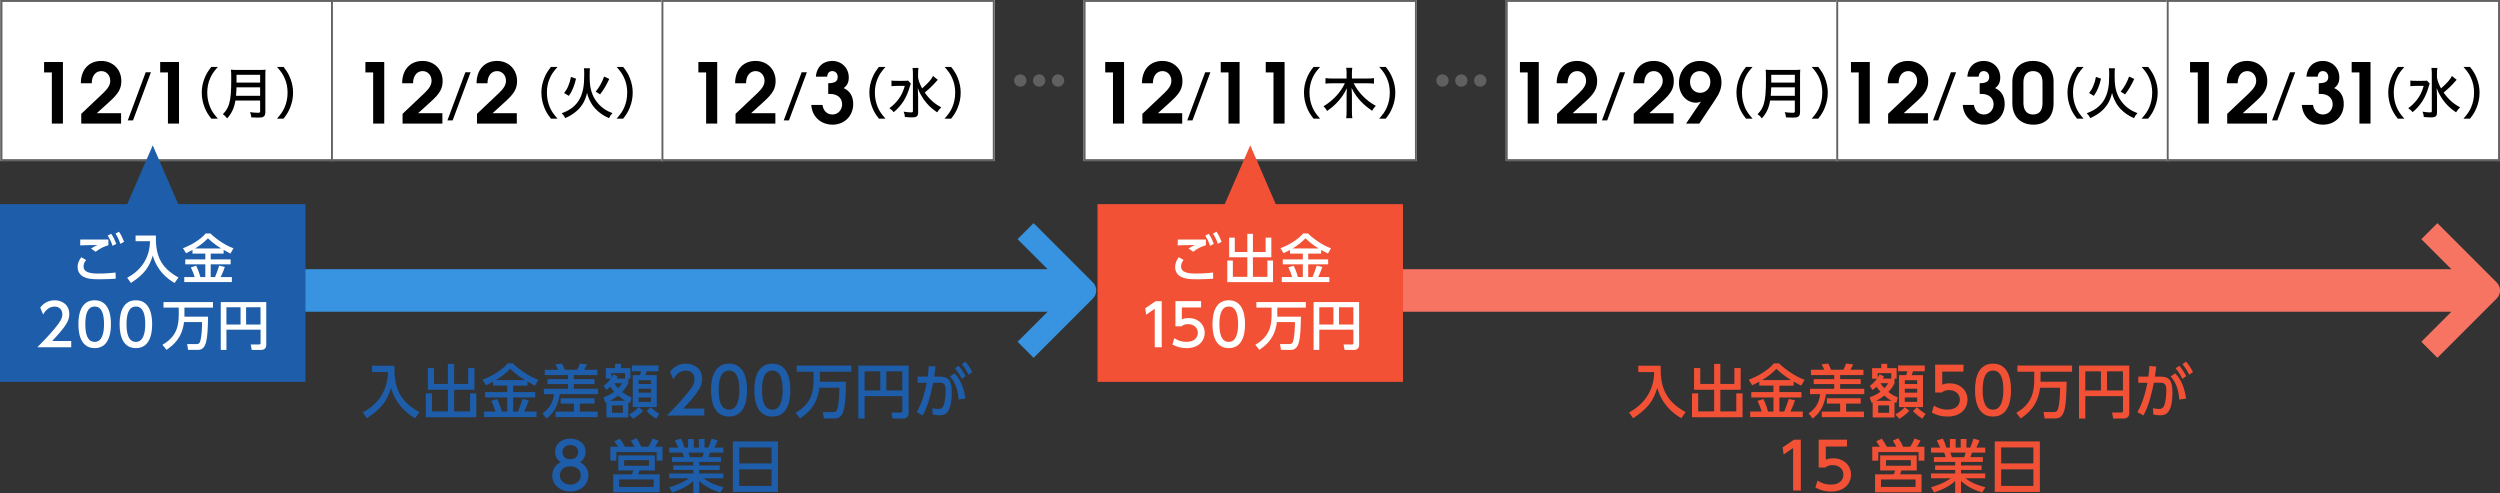 <?xml version="1.0" encoding="UTF-8"?>
<svg id="_レイヤー_2" data-name="レイヤー 2" xmlns="http://www.w3.org/2000/svg" viewBox="0 0 900.22 177.62">
  <rect x="0" y="0" width="900.22" height="177.62" fill="#333333" stroke="none"/>
  <defs>
    <style>
      .cls-1 {
        fill: #fff;
      }

      .cls-2 {
        fill: #606060;
      }

      .cls-3 {
        fill: #1d5daa;
      }

      .cls-4 {
        fill: #636363;
      }

      .cls-5 {
        fill: #f25136;
      }

      .cls-6 {
        fill: #f77463;
      }

      .cls-7 {
        fill: #3894e0;
      }
    </style>
  </defs>
  <g id="PC">
    <g id="B_作業用" data-name="B 作業用">
      <g>
        <path class="cls-3" d="M133.96,131.7h8.08c-.19,7.22,1.45,12.62,8.99,16.69l-1.55,2.21c-2.83-1.66-6.87-4.68-8.67-10.92-1.41,4.56-3.17,7.26-8.69,10.92l-1.49-2.08c5.14-2.75,8.99-7.52,9.07-14.55h-5.73v-2.27Z"/>
        <path class="cls-3" d="M156.29,132.54v5.71h5v-7.22h2.23v7.22h5.06v-5.71h2.27v7.81h-7.33v7.79h5.75v-6.49h2.25v8.59h-18.2v-8.59h2.23v6.49h5.75v-7.79h-7.24v-7.81h2.25Z"/>
        <path class="cls-3" d="M177.55,137.43c-1.09.61-1.85.97-2.56,1.3l-1.24-2.02c3.36-1.2,7.16-3.55,9.05-5.86h1.91c.92,1.07,5.33,4.64,9.15,5.9l-1.22,2.12c-.59-.29-1.22-.61-2.71-1.45v1.45h-5.14v2.31h7.94v1.95h-7.94v5.06h1.72c.34-.76,1.22-3.04,1.66-4.54l2.25.52c-.71,1.97-.88,2.37-1.66,4.01h4.45v1.99h-18.94v-1.99h4.14c-.42-1.41-.71-2.14-1.51-3.84l2.12-.65c.94,1.83,1.57,4.09,1.68,4.49h1.95v-5.06h-7.98v-1.95h7.98v-2.31h-5.1v-1.45ZM188.97,136.86c-2.73-1.68-4.45-3.3-5.25-4.05-1.57,1.55-2.96,2.73-5.17,4.05h10.41Z"/>
        <path class="cls-3" d="M196.17,133.13h4.79c-.34-.82-.88-1.72-1.01-1.95l2.41-.27c.67,1.22.84,1.72,1.01,2.23h4.43c.31-.55.59-1.05,1.01-2.23l2.52.29c-.13.34-.5,1.2-.97,1.93h4.7v1.93h-8.4v1.45h7.41v1.79h-7.41v1.7h8.69v1.93h-13.77c-.78,4.89-2.6,7.1-4.81,8.78l-1.45-1.87c3.15-2.1,3.91-4.75,4.14-6.91h-3.63v-1.93h8.71v-1.7h-7.39v-1.79h7.39v-1.45h-8.38v-1.93ZM214.08,143.42v1.91h-5.27v2.88h6.42v1.99h-15.18v-1.99h6.61v-2.88h-4.77v-1.91h12.18Z"/>
        <path class="cls-3" d="M226.25,138.06c-.9,1.62-1.49,2.29-2.23,3.07,1.34,1.03,2.14,1.49,3.42,1.95l-.55,2.04c-.42-.15-.52-.19-.65-.25v5.46h-7.87v-5.44c-.1.04-.17.06-.38.17l-.69-1.97c1.93-.69,2.88-1.32,3.86-2.04-.8-.92-1.05-1.28-1.41-1.78-.59.57-.9.82-1.39,1.15l-1.01-1.45c1.45-1.05,2.39-2.37,2.58-2.62h-1.76v-3.8h3.3v-1.55h2.14v1.55h3.4v3.8h-.78v1.72ZM225.16,144.32c-.88-.5-1.49-.9-2.58-1.87-1.11.88-1.83,1.3-2.96,1.87h5.54ZM225.07,136.32v-1.97h-4.89v1.66c.36-.52.48-.8.67-1.24l1.6.76c-.19.42-.27.57-.4.8h3.02ZM224.3,145.98h-3.93v2.67h3.93v-2.67ZM221.15,137.98c.55.82.88,1.22,1.45,1.81.71-.73,1.05-1.26,1.39-1.81h-2.83ZM226.54,149.19c1.07-.52,2.27-1.3,3.4-2.56l1.64,1.28c-1.2,1.28-2.02,1.91-3.61,2.9l-1.43-1.62ZM237.12,133.69h-4.22c-.13.42-.17.53-.48,1.39h4.07v11.51h-8.65v-11.51h2.56c.17-.36.36-.94.44-1.39h-3.32v-2.08h9.6v2.08ZM234.4,136.91h-4.45v1.36h4.45v-1.36ZM234.4,139.99h-4.45v1.41h4.45v-1.41ZM234.4,143.12h-4.45v1.6h4.45v-1.6ZM234.31,146.63c1.39,1.3,2.2,1.85,3.15,2.35l-1.22,1.79c-1.87-1.18-2.92-2.27-3.36-2.73l1.43-1.41Z"/>
        <path class="cls-3" d="M253.61,147.13v2.5h-13.49c2.01-2.01,4.14-4.18,6.49-6.95,2.8-3.28,3.47-4.64,3.47-6.19,0-1.8-1.25-3.05-3.12-3.05-2.73,0-4.09,2.43-4.53,3.17l-1.15-2.75c1.43-1.89,3.37-2.91,5.75-2.91,2.61,0,5.8,1.5,5.8,5.47,0,2.61-1.09,4.62-6.79,10.72h7.58Z"/>
        <path class="cls-3" d="M256.05,140.46c0-1.78,0-9.52,6.47-9.52s6.47,7.76,6.47,9.52,0,9.54-6.47,9.54-6.47-7.76-6.47-9.54ZM266.23,140.46c0-3.53-.67-7.02-3.72-7.02s-3.72,3.51-3.72,7.02c0,3.72.76,7.05,3.72,7.05s3.72-3.56,3.72-7.05Z"/>
        <path class="cls-3" d="M271.64,140.46c0-1.78,0-9.52,6.47-9.52s6.47,7.76,6.47,9.52,0,9.54-6.47,9.54-6.47-7.76-6.47-9.54ZM281.83,140.46c0-3.53-.67-7.02-3.72-7.02s-3.72,3.51-3.72,7.02c0,3.72.76,7.05,3.72,7.05s3.72-3.56,3.72-7.05Z"/>
        <path class="cls-3" d="M295.06,139.61c-.76,6.51-4.41,9.28-6.97,11.07l-1.62-2.04c5.77-3.25,6.49-7.75,6.49-11.95v-2.83h-6.07v-2.23h19.69v2.23h-11.36v2.94c0,.23.02.5,0,.67h9.41c-.17,8.92-.48,13.21-4.03,13.21h-3.91l-.4-2.31h3.74c.65,0,1.2-.19,1.43-.97.67-2.14.78-5.5.8-7.79h-7.2Z"/>
        <path class="cls-3" d="M324.92,142.64h-13.58v8.06h-2.27v-19.04h18.12v17.07c0,1.07-.57,1.97-2.08,1.97h-3.72l-.4-2.16h3.3c.46,0,.63-.17.63-.59v-5.31ZM311.34,140.6h5.63v-6.89h-5.63v6.89ZM319.17,140.6h5.73v-6.89h-5.73v6.89Z"/>
        <path class="cls-3" d="M330.11,148.41c2.31-4.01,3.3-8.99,3.59-10.58l-3.28.02v-2.23h3.63c.19-1.32.27-2.16.38-3.82l2.46.19c-.17,1.55-.25,2.16-.48,3.63h2.04c3.04,0,4.26,1.26,4.26,5.63,0,7.92-2.62,8.29-4.45,8.29-1.03,0-1.81-.17-2.41-.27l-.13-2.29c.52.1,1.39.29,2.1.29,1.09,0,1.83-.48,2.18-1.93.5-2.04.52-4.16.52-4.56,0-1.68-.1-3-2.16-2.98l-2.33.02c-.84,4.05-1.76,8.12-3.74,11.78l-2.18-1.2ZM345.19,143.88c-.23-3.04-1.01-6.09-3.11-8.29l1.62-1.18c1.05,1.11,3.19,3.53,3.93,9.11l-2.44.36ZM345.17,131.7c1.15,1.3,1.89,2.56,2.52,3.74l-1.39.99c-.78-1.62-1.34-2.48-2.41-3.82l1.28-.9ZM347.6,130.21c1.01,1.11,1.6,2.06,2.52,3.74l-1.36.99c-.84-1.66-1.32-2.42-2.44-3.82l1.28-.9Z"/>
        <path class="cls-3" d="M211.88,171.25c0,3.37-2.96,5.75-6.51,5.75s-6.51-2.38-6.51-5.75c0-2.52,1.57-4.11,3.03-4.83-1.36-.83-2.01-2.31-2.01-3.72,0-2.73,2.15-4.76,5.5-4.76s5.5,2.03,5.5,4.76c0,1.41-.65,2.89-2.01,3.72,1.46.72,3.03,2.31,3.03,4.83ZM209.13,171.2c0-1.34-.92-3.28-3.77-3.28s-3.77,1.92-3.77,3.28c0,1.82,1.57,3.3,3.77,3.3s3.77-1.48,3.77-3.3ZM208.2,162.81c0-1.71-1.36-2.56-2.84-2.56s-2.84.88-2.84,2.54c0,1.11.65,2.56,2.84,2.56s2.84-1.46,2.84-2.54Z"/>
        <path class="cls-3" d="M228.48,160.86c-.13-.23-.69-1.28-1.3-2.16l2.02-.92c.9,1.43,1.24,1.99,1.72,3.09h2.54c.73-1.15,1.11-1.95,1.53-2.98l2.16.78c-.42.92-1.07,1.89-1.3,2.2h2.71v5h-2.1v-3.09h-14.51v3.09h-2.16v-5h2.75c-.69-1.07-1.11-1.66-1.32-1.95l1.97-.97c.44.59,1.05,1.41,1.87,2.92h3.42ZM235.79,169.41h-5.5l-.48,1.39h7.73v6.47h-16.73v-6.47h6.7c.23-.44.42-.88.52-1.39h-5.4v-5.42h13.16v5.42ZM235.39,172.64h-12.45v2.71h12.45v-2.71ZM233.69,165.69h-8.94v2.02h8.94v-2.02Z"/>
        <path class="cls-3" d="M259.37,177.36c-2.27-.76-4.91-1.7-7.6-4.16v4.41h-2.12v-4.39c-1.34,1.18-3.15,2.6-7.58,4.12l-1.09-1.87c4.35-1.32,6.15-2.58,7.1-3.25h-7.12v-1.74h8.69v-1.26h-7.22v-1.62h7.22v-1.26h-7.66v-1.72h4.26c-.08-.34-.38-1.3-.57-1.64h-4.72v-1.81h3.3c-.15-.32-.82-1.74-1.22-2.6l2.18-.63c.52,1.01.84,1.85,1.26,3.23h1.28v-3.09h2.06v3.09h1.83v-3.09h2.06v3.09h1.36c.4-.86.92-2.33,1.15-3.23l2.18.63c-.06.19-.52,1.49-1.15,2.6h3.23v1.81h-4.77c-.1.27-.5,1.41-.59,1.64h4.51v1.72h-7.87v1.26h7.39v1.62h-7.39v1.26h8.71v1.74h-7.12c2.48,1.85,4.64,2.6,7.22,3.23l-1.22,1.91ZM252.9,164.62c.15-.34.31-.8.5-1.64h-5.5c.1.23.48,1.39.59,1.64h4.41Z"/>
        <path class="cls-3" d="M280.15,158.95v18.18h-16.25v-18.18h16.25ZM266.21,166.87h11.61v-5.75h-11.61v5.75ZM266.21,169.01v5.96h11.61v-5.96h-11.61Z"/>
      </g>
      <g>
        <rect class="cls-1" x=".19" width="120" height="58"/>
        <path class="cls-4" d="M119.49.69v56.61H.88V.69h118.61M120.19,0H.19v58h120V0h0Z"/>
      </g>
      <g>
        <path d="M18.67,44.5v-18.42h-2.79v-3.75h6.78v22.17h-3.99Z"/>
        <path d="M39.4,36.64l-4.53,4.11h8.73v3.75h-14.34v-3.51l7.89-7.47c1.8-1.71,2.55-3,2.55-4.44,0-1.98-1.38-3.48-3.21-3.48-2.07,0-3.45,1.74-3.45,4.38h-3.93c0-5.1,3.09-8.04,7.35-8.04s7.23,3.12,7.23,7.2c0,2.73-.93,4.47-4.29,7.5Z"/>
        <path d="M47.89,43.36h-1.88l6.46-17.34h1.88l-6.46,17.34Z"/>
        <path d="M60.47,44.5v-18.42h-2.79v-3.75h6.78v22.17h-3.99Z"/>
        <path d="M76.09,42.73c-1.28-1.64-1.8-2.54-2.42-4.08-.68-1.76-1.02-3.46-1.02-5.3s.32-3.42,1-5.16c.62-1.54,1.16-2.44,2.42-4.08h2.36c-1.52,1.74-2.12,2.64-2.74,4.04-.72,1.62-1.06,3.32-1.06,5.2s.36,3.68,1.08,5.34c.62,1.42,1.24,2.32,2.74,4.04h-2.36Z"/>
        <path d="M84.77,36.19c-.46,2.76-1.28,4.52-2.98,6.44-.48-.66-.9-1.06-1.54-1.52,1.16-1.16,1.76-2.14,2.24-3.68.58-1.92.78-4.16.78-9.14,0-1.72-.02-2.42-.1-3.2.74.08,1.28.1,2.24.1h8c1.02,0,1.54-.02,2.22-.1-.06.58-.08,1.08-.08,2.18v13.04c0,.88-.2,1.4-.66,1.7-.4.26-.88.34-2.06.34-.66,0-1.34-.02-2.32-.08-.1-.76-.2-1.18-.48-1.88,1,.14,2.04.22,2.9.22.6,0,.74-.12.74-.56v-3.86h-8.9ZM93.67,34.49v-3.04h-8.52c0,.72-.06,1.86-.16,3.04h8.68ZM93.67,29.75v-2.82h-8.5v2.82h8.5Z"/>
        <path d="M99.73,42.73c1.5-1.72,2.12-2.62,2.74-4.04.72-1.66,1.08-3.4,1.08-5.34s-.34-3.58-1.06-5.2c-.62-1.4-1.22-2.3-2.74-4.04h2.36c1.28,1.64,1.8,2.54,2.42,4.08.68,1.74,1,3.36,1,5.16s-.32,3.54-1.02,5.3c-.62,1.54-1.14,2.44-2.42,4.08h-2.36Z"/>
      </g>
      <g>
        <rect class="cls-1" x="119.19" width="120" height="58"/>
        <path class="cls-4" d="M238.49.69v56.61h-118.61V.69h118.61M239.19,0h-120v58h120V0h0Z"/>
      </g>
      <g>
        <path d="M134.37,44.5v-18.42h-2.79v-3.75h6.78v22.17h-3.99Z"/>
        <path d="M155.1,36.64l-4.53,4.11h8.73v3.75h-14.34v-3.51l7.89-7.47c1.8-1.71,2.55-3,2.55-4.44,0-1.98-1.38-3.48-3.21-3.48-2.07,0-3.45,1.74-3.45,4.38h-3.93c0-5.1,3.09-8.04,7.35-8.04s7.23,3.12,7.23,7.2c0,2.73-.93,4.47-4.29,7.5Z"/>
        <path d="M162.99,43.36h-1.88l6.46-17.34h1.88l-6.46,17.34Z"/>
        <path d="M181.9,36.64l-4.53,4.11h8.73v3.75h-14.34v-3.51l7.89-7.47c1.8-1.71,2.55-3,2.55-4.44,0-1.98-1.38-3.48-3.21-3.48-2.07,0-3.45,1.74-3.45,4.38h-3.93c0-5.1,3.09-8.04,7.35-8.04s7.23,3.12,7.23,7.2c0,2.73-.93,4.47-4.29,7.5Z"/>
        <path d="M198.39,42.73c-1.28-1.64-1.8-2.54-2.42-4.08-.68-1.76-1.02-3.46-1.02-5.3s.32-3.42,1-5.16c.62-1.54,1.16-2.44,2.42-4.08h2.36c-1.52,1.74-2.12,2.64-2.74,4.04-.72,1.62-1.06,3.32-1.06,5.2s.36,3.68,1.08,5.34c.62,1.42,1.24,2.32,2.74,4.04h-2.36Z"/>
        <path d="M212.43,24.59c-.08.54-.1,1.04-.1,2.9,0,2.98.28,4.72,1.02,6.52.84,2.02,2.28,3.84,4,5.06.98.7,1.88,1.16,3.2,1.66-.6.64-.88,1.04-1.26,1.82-2-.88-3.48-1.92-4.84-3.32-.96-1.02-1.62-2.02-2.26-3.46-.38-.82-.54-1.28-.8-2.32-.58,2.62-1.74,4.7-3.56,6.36-1.16,1.06-2.4,1.86-4.28,2.72-.34-.72-.66-1.14-1.28-1.76,2.66-.96,4.52-2.26,5.84-4.14.92-1.28,1.58-2.96,1.9-4.74.26-1.42.36-2.96.36-5.1,0-1.16-.02-1.68-.12-2.2h2.18ZM203.13,33.51c.8-1.06,1.12-1.62,1.56-2.7.42-1.02.62-1.68.9-3.1l1.84.62c-.36,1.44-.58,2.18-1.04,3.32-.48,1.18-.78,1.74-1.54,2.86l-1.72-1ZM214.51,33.01c1.44-1.86,2.2-3.22,3.02-5.44l1.86.86c-1.14,2.4-1.88,3.66-3.3,5.56l-1.58-.98Z"/>
        <path d="M222.03,42.73c1.5-1.72,2.12-2.62,2.74-4.04.72-1.66,1.08-3.4,1.08-5.34s-.34-3.58-1.06-5.2c-.62-1.4-1.22-2.3-2.74-4.04h2.36c1.28,1.64,1.8,2.54,2.42,4.08.68,1.74,1,3.36,1,5.16s-.32,3.54-1.02,5.3c-.62,1.54-1.14,2.44-2.42,4.08h-2.36Z"/>
      </g>
      <g>
        <rect class="cls-1" x="238.19" width="120" height="58"/>
        <path class="cls-4" d="M357.49.69v56.61h-118.61V.69h118.61M358.19,0h-120v58h120V0h0Z"/>
      </g>
      <g>
        <path d="M254.27,44.5v-18.42h-2.79v-3.75h6.78v22.17h-3.99Z"/>
        <path d="M275,36.64l-4.53,4.11h8.73v3.75h-14.34v-3.51l7.89-7.47c1.8-1.71,2.55-3,2.55-4.44,0-1.98-1.38-3.48-3.21-3.48-2.07,0-3.45,1.74-3.45,4.38h-3.93c0-5.1,3.09-8.04,7.35-8.04s7.23,3.12,7.23,7.2c0,2.73-.93,4.47-4.29,7.5Z"/>
        <path d="M284.09,43.36h-1.88l6.46-17.34h1.88l-6.46,17.34Z"/>
        <path d="M299.79,44.89c-4.26,0-7.41-2.94-7.65-7.11h4.02c.27,2.1,1.68,3.45,3.6,3.45s3.48-1.56,3.48-3.69c0-2.25-1.71-3.72-4.35-3.72h-.66v-3.84c2.52-.06,3.42-.75,3.42-2.28,0-1.23-.81-2.1-1.95-2.1-1.08,0-1.68.63-1.86,2.01h-4.05c.3-3.75,2.79-5.67,5.88-5.67,3.42,0,5.97,2.55,5.97,5.97,0,1.71-.57,2.88-1.86,3.81,2.28,1.02,3.45,2.94,3.45,5.73,0,4.29-3.15,7.44-7.44,7.44Z"/>
        <path d="M316.49,42.73c-1.28-1.64-1.8-2.54-2.42-4.08-.68-1.76-1.02-3.46-1.02-5.3s.32-3.42,1-5.16c.62-1.54,1.16-2.44,2.42-4.08h2.36c-1.52,1.74-2.12,2.64-2.74,4.04-.72,1.62-1.06,3.32-1.06,5.2s.36,3.68,1.08,5.34c.62,1.42,1.24,2.32,2.74,4.04h-2.36Z"/>
        <path d="M327.97,30.09c-.16.4-.18.46-.42,1.3-1.1,3.82-2.9,6.64-5.72,9-.54-.66-.86-.94-1.58-1.42,1.22-.9,2.2-1.84,3.1-3,1.18-1.52,1.84-2.88,2.46-5.04h-2.84c-.8,0-1.48.04-1.96.12v-2.04c.54.08,1.02.1,2.06.1h2.12c.96,0,1.42-.02,1.82-.08l.96,1.06ZM337.69,28.73q-.24.26-.66.72c-1.2,1.38-2.4,2.52-4.04,3.88,1.68,2.4,3.46,4,5.94,5.32-.6.58-.92.96-1.46,1.8-1.42-.94-2.76-2.08-3.76-3.26-.82-.94-1.42-1.82-2.08-2.98-.54-.94-.74-1.4-1.14-2.52.1,2.06.12,2.58.12,3.44v5.26c0,1.46-.5,1.88-2.2,1.88-.72,0-1.7-.06-2.56-.14-.06-.8-.16-1.16-.46-1.92,1.12.18,1.94.26,2.72.26.5,0,.62-.1.62-.54v-13.38c0-.8-.04-1.46-.14-2.08h2.14c-.1.64-.14,1.28-.14,2.08v1.4c.24,1.3.62,2.3,1.46,3.88,2.1-1.82,3.34-3.22,3.92-4.46l1.72,1.36Z"/>
        <path d="M340.13,42.73c1.5-1.72,2.12-2.62,2.74-4.04.72-1.66,1.08-3.4,1.08-5.34s-.34-3.58-1.06-5.2c-.62-1.4-1.22-2.3-2.74-4.04h2.36c1.28,1.64,1.8,2.54,2.42,4.08.68,1.74,1,3.36,1,5.16s-.32,3.54-1.02,5.3c-.62,1.54-1.14,2.44-2.42,4.08h-2.36Z"/>
      </g>
      <g>
        <rect class="cls-1" x="390.2" width="120" height="58"/>
        <path class="cls-4" d="M509.51.69v56.61h-118.61V.69h118.61M510.2,0h-120v58h120V0h0Z"/>
      </g>
      <g>
        <path d="M400.77,44.5v-18.42h-2.79v-3.75h6.78v22.17h-3.99Z"/>
        <path d="M421.5,36.64l-4.53,4.11h8.73v3.75h-14.34v-3.51l7.89-7.47c1.8-1.71,2.55-3,2.55-4.44,0-1.98-1.38-3.48-3.21-3.48-2.07,0-3.45,1.74-3.45,4.38h-3.93c0-5.1,3.09-8.04,7.35-8.04s7.23,3.12,7.23,7.2c0,2.73-.93,4.47-4.29,7.5Z"/>
        <path d="M429.39,43.36h-1.88l6.46-17.34h1.88l-6.46,17.34Z"/>
        <path d="M442.37,44.5v-18.42h-2.79v-3.75h6.78v22.17h-3.99Z"/>
        <path d="M458.57,44.5v-18.42h-2.79v-3.75h6.78v22.17h-3.99Z"/>
        <path d="M472.99,42.73c-1.28-1.64-1.8-2.54-2.42-4.08-.68-1.76-1.02-3.46-1.02-5.3s.32-3.42,1-5.16c.62-1.54,1.16-2.44,2.42-4.08h2.36c-1.52,1.74-2.12,2.64-2.74,4.04-.72,1.62-1.06,3.32-1.06,5.2s.36,3.68,1.08,5.34c.62,1.42,1.24,2.32,2.74,4.04h-2.36Z"/>
        <path d="M487.43,29.99c.96,1.82,1.94,3.2,3.22,4.5,1.54,1.58,2.86,2.58,4.76,3.62-.66.7-.84.94-1.32,1.78-1.74-1.18-2.92-2.18-4.04-3.36-1.44-1.52-2.42-2.96-3.36-4.86.08.88.12,1.7.12,2.38v6.1c0,.96.04,1.72.14,2.42h-2.2c.1-.72.14-1.44.14-2.42v-6.08c0-.56.04-1.5.1-2.32-.94,2-2,3.56-3.56,5.2-1.1,1.14-2.12,2-3.56,3-.4-.7-.78-1.22-1.3-1.68,3.38-2,6.12-4.94,7.7-8.28h-4.66c-.86,0-1.52.04-2.32.12v-1.98c.7.1,1.4.14,2.32.14h5.28v-2.02c0-.74-.04-1.26-.14-1.84h2.2c-.1.58-.14,1.12-.14,1.84v2.02h5.58c1.04,0,1.72-.04,2.36-.14v1.98c-.74-.08-1.52-.12-2.34-.12h-4.98Z"/>
        <path d="M496.63,42.73c1.5-1.72,2.12-2.62,2.74-4.04.72-1.66,1.08-3.4,1.08-5.34s-.34-3.58-1.06-5.2c-.62-1.4-1.22-2.3-2.74-4.04h2.36c1.28,1.64,1.8,2.54,2.42,4.08.68,1.74,1,3.36,1,5.16s-.32,3.54-1.02,5.3c-.62,1.54-1.14,2.44-2.42,4.08h-2.36Z"/>
      </g>
      <g>
        <rect class="cls-1" x="542.22" width="120" height="58"/>
        <path class="cls-4" d="M661.52.69v56.61h-118.61V.69h118.61M662.22,0h-120v58h120V0h0Z"/>
      </g>
      <g>
        <path d="M550.1,44.5v-18.42h-2.79v-3.75h6.78v22.17h-3.99Z"/>
        <path d="M570.83,36.64l-4.53,4.11h8.73v3.75h-14.34v-3.51l7.89-7.47c1.8-1.71,2.55-3,2.55-4.44,0-1.98-1.38-3.48-3.21-3.48-2.07,0-3.45,1.74-3.45,4.38h-3.93c0-5.1,3.09-8.04,7.35-8.04s7.23,3.12,7.23,7.2c0,2.73-.93,4.47-4.29,7.5Z"/>
        <path d="M578.72,43.36h-1.88l6.46-17.34h1.88l-6.46,17.34Z"/>
        <path d="M598.43,36.64l-4.53,4.11h8.73v3.75h-14.34v-3.51l7.89-7.47c1.8-1.71,2.55-3,2.55-4.44,0-1.98-1.38-3.48-3.21-3.48-2.07,0-3.45,1.74-3.45,4.38h-3.93c0-5.1,3.09-8.04,7.35-8.04s7.23,3.12,7.23,7.2c0,2.73-.93,4.47-4.29,7.5Z"/>
        <path d="M617.69,35.8l-5.79,8.7h-4.77l5.34-7.89c-.72.27-1.14.36-1.8.36-3.45,0-6.09-3.06-6.09-7.08,0-4.62,3.15-7.95,7.53-7.95s7.77,3.27,7.77,7.68c0,2.13-.6,3.81-2.19,6.18ZM612.1,25.6c-2.1,0-3.54,1.62-3.54,3.9s1.53,3.93,3.63,3.93,3.69-1.62,3.69-3.93-1.59-3.9-3.78-3.9Z"/>
        <path d="M628.72,42.73c-1.28-1.64-1.8-2.54-2.42-4.08-.68-1.76-1.02-3.46-1.02-5.3s.32-3.42,1-5.16c.62-1.54,1.16-2.44,2.42-4.08h2.36c-1.52,1.74-2.12,2.64-2.74,4.04-.72,1.62-1.06,3.32-1.06,5.2s.36,3.68,1.08,5.34c.62,1.42,1.24,2.32,2.74,4.04h-2.36Z"/>
        <path d="M637.4,36.19c-.46,2.76-1.28,4.52-2.98,6.44-.48-.66-.9-1.06-1.54-1.52,1.16-1.16,1.76-2.14,2.24-3.68.58-1.92.78-4.16.78-9.14,0-1.72-.02-2.42-.1-3.2.74.08,1.28.1,2.24.1h8c1.02,0,1.54-.02,2.22-.1-.06.58-.08,1.08-.08,2.18v13.04c0,.88-.2,1.4-.66,1.7-.4.26-.88.34-2.06.34-.66,0-1.34-.02-2.32-.08-.1-.76-.2-1.18-.48-1.88,1,.14,2.04.22,2.9.22.6,0,.74-.12.74-.56v-3.86h-8.9ZM646.3,34.49v-3.04h-8.52c0,.72-.06,1.86-.16,3.04h8.68ZM646.3,29.75v-2.82h-8.5v2.82h8.5Z"/>
        <path d="M652.36,42.73c1.5-1.72,2.12-2.62,2.74-4.04.72-1.66,1.08-3.4,1.08-5.34s-.34-3.58-1.06-5.2c-.62-1.4-1.22-2.3-2.74-4.04h2.36c1.28,1.64,1.8,2.54,2.42,4.08.68,1.74,1,3.36,1,5.16s-.32,3.54-1.02,5.3c-.62,1.54-1.14,2.44-2.42,4.08h-2.36Z"/>
      </g>
      <g>
        <rect class="cls-1" x="661.22" width="120" height="58"/>
        <path class="cls-4" d="M780.52.69v56.61h-118.61V.69h118.61M781.22,0h-120v58h120V0h0Z"/>
      </g>
      <g>
        <path d="M669.3,44.5v-18.42h-2.79v-3.75h6.78v22.17h-3.99Z"/>
        <path d="M690.03,36.64l-4.53,4.11h8.73v3.75h-14.34v-3.51l7.89-7.47c1.8-1.71,2.55-3,2.55-4.44,0-1.98-1.38-3.48-3.21-3.48-2.07,0-3.45,1.74-3.45,4.38h-3.93c0-5.1,3.09-8.04,7.35-8.04s7.23,3.12,7.23,7.2c0,2.73-.93,4.47-4.29,7.5Z"/>
        <path d="M697.92,43.36h-1.88l6.46-17.34h1.88l-6.46,17.34Z"/>
        <path d="M714.42,44.89c-4.26,0-7.41-2.94-7.65-7.11h4.02c.27,2.1,1.68,3.45,3.6,3.45s3.48-1.56,3.48-3.69c0-2.25-1.71-3.72-4.35-3.72h-.66v-3.84c2.52-.06,3.42-.75,3.42-2.28,0-1.23-.81-2.1-1.95-2.1-1.08,0-1.68.63-1.86,2.01h-4.05c.3-3.75,2.79-5.67,5.88-5.67,3.42,0,5.97,2.55,5.97,5.97,0,1.71-.57,2.88-1.86,3.81,2.28,1.02,3.45,2.94,3.45,5.73,0,4.29-3.15,7.44-7.44,7.44Z"/>
        <path d="M732.24,44.89c-4.56,0-7.62-2.82-7.62-7.8v-7.53c0-4.68,2.88-7.62,7.44-7.62s7.41,2.91,7.41,7.41v7.74c0,4.98-2.88,7.8-7.23,7.8ZM735.48,29.56c0-2.55-1.23-3.96-3.39-3.96s-3.48,1.5-3.48,3.96v7.41c0,2.76,1.23,4.26,3.51,4.26,2.13,0,3.36-1.32,3.36-4.17v-7.5Z"/>
        <path d="M747.92,42.73c-1.28-1.64-1.8-2.54-2.42-4.08-.68-1.76-1.02-3.46-1.02-5.3s.32-3.42,1-5.16c.62-1.54,1.16-2.44,2.42-4.08h2.36c-1.52,1.74-2.12,2.64-2.74,4.04-.72,1.62-1.06,3.32-1.06,5.2s.36,3.68,1.08,5.34c.62,1.42,1.24,2.32,2.74,4.04h-2.36Z"/>
        <path d="M761.56,24.59c-.08.54-.1,1.04-.1,2.9,0,2.98.28,4.72,1.02,6.52.84,2.02,2.28,3.84,4,5.06.98.7,1.88,1.16,3.2,1.66-.6.64-.88,1.04-1.26,1.82-2-.88-3.48-1.92-4.84-3.32-.96-1.02-1.62-2.02-2.26-3.46-.38-.82-.54-1.28-.8-2.32-.58,2.62-1.74,4.7-3.56,6.36-1.16,1.06-2.4,1.86-4.28,2.72-.34-.72-.66-1.14-1.28-1.76,2.66-.96,4.52-2.26,5.84-4.14.92-1.28,1.58-2.96,1.9-4.74.26-1.42.36-2.96.36-5.1,0-1.16-.02-1.68-.12-2.2h2.18ZM752.26,33.51c.8-1.06,1.12-1.62,1.56-2.7.42-1.02.62-1.68.9-3.1l1.84.62c-.36,1.44-.58,2.18-1.04,3.32-.48,1.18-.78,1.74-1.54,2.86l-1.72-1ZM763.64,33.01c1.44-1.86,2.2-3.22,3.02-5.44l1.86.86c-1.14,2.4-1.88,3.66-3.3,5.56l-1.58-.98Z"/>
        <path d="M771.16,42.73c1.5-1.72,2.12-2.62,2.74-4.04.72-1.66,1.08-3.4,1.08-5.34s-.34-3.58-1.06-5.2c-.62-1.4-1.22-2.3-2.74-4.04h2.36c1.28,1.64,1.8,2.54,2.42,4.08.68,1.74,1,3.36,1,5.16s-.32,3.54-1.02,5.3c-.62,1.54-1.14,2.44-2.42,4.08h-2.36Z"/>
      </g>
      <g>
        <rect class="cls-1" x="780.22" width="120" height="58"/>
        <path class="cls-4" d="M899.52.69v56.61h-118.61V.69h118.61M900.22,0h-120v58h120V0h0Z"/>
      </g>
      <g>
        <path d="M791.4,44.5v-18.42h-2.79v-3.75h6.78v22.17h-3.99Z"/>
        <path d="M812.13,36.64l-4.53,4.11h8.73v3.75h-14.34v-3.51l7.89-7.47c1.8-1.71,2.55-3,2.55-4.44,0-1.98-1.38-3.48-3.21-3.48-2.07,0-3.45,1.74-3.45,4.38h-3.93c0-5.1,3.09-8.04,7.35-8.04s7.23,3.12,7.23,7.2c0,2.73-.93,4.47-4.29,7.5Z"/>
        <path d="M820.02,43.36h-1.88l6.46-17.34h1.88l-6.46,17.34Z"/>
        <path d="M836.52,44.89c-4.26,0-7.41-2.94-7.65-7.11h4.02c.27,2.1,1.68,3.45,3.6,3.45s3.48-1.56,3.48-3.69c0-2.25-1.71-3.72-4.35-3.72h-.66v-3.84c2.52-.06,3.42-.75,3.42-2.28,0-1.23-.81-2.1-1.95-2.1-1.08,0-1.68.63-1.86,2.01h-4.05c.3-3.75,2.79-5.67,5.88-5.67,3.42,0,5.97,2.55,5.97,5.97,0,1.71-.57,2.88-1.86,3.81,2.28,1.02,3.45,2.94,3.45,5.73,0,4.29-3.15,7.44-7.44,7.44Z"/>
        <path d="M849.6,44.5v-18.42h-2.79v-3.75h6.78v22.17h-3.99Z"/>
        <path d="M863.42,42.73c-1.28-1.64-1.8-2.54-2.42-4.08-.68-1.76-1.02-3.46-1.02-5.3s.32-3.42,1-5.16c.62-1.54,1.16-2.44,2.42-4.08h2.36c-1.52,1.74-2.12,2.64-2.74,4.04-.72,1.62-1.06,3.32-1.06,5.2s.36,3.68,1.08,5.34c.62,1.42,1.24,2.32,2.74,4.04h-2.36Z"/>
        <path d="M874.9,30.09c-.16.4-.18.46-.42,1.3-1.1,3.82-2.9,6.64-5.72,9-.54-.66-.86-.94-1.58-1.42,1.22-.9,2.2-1.84,3.1-3,1.18-1.52,1.84-2.88,2.46-5.04h-2.84c-.8,0-1.48.04-1.96.12v-2.04c.54.08,1.02.1,2.06.1h2.12c.96,0,1.42-.02,1.82-.08l.96,1.06ZM884.62,28.73q-.24.26-.66.72c-1.2,1.38-2.4,2.52-4.04,3.88,1.68,2.4,3.46,4,5.94,5.32-.6.58-.92.96-1.46,1.8-1.42-.94-2.76-2.08-3.76-3.26-.82-.94-1.42-1.82-2.08-2.98-.54-.94-.74-1.4-1.14-2.52.1,2.06.12,2.58.12,3.44v5.26c0,1.46-.5,1.88-2.2,1.88-.72,0-1.7-.06-2.56-.14-.06-.8-.16-1.16-.46-1.92,1.12.18,1.94.26,2.72.26.5,0,.62-.1.62-.54v-13.38c0-.8-.04-1.46-.14-2.08h2.14c-.1.64-.14,1.28-.14,2.08v1.4c.24,1.3.62,2.3,1.46,3.88,2.1-1.82,3.34-3.22,3.92-4.46l1.72,1.36Z"/>
        <path d="M887.06,42.73c1.5-1.72,2.12-2.62,2.74-4.04.72-1.66,1.08-3.4,1.08-5.34s-.34-3.58-1.06-5.2c-.62-1.4-1.22-2.3-2.74-4.04h2.36c1.28,1.64,1.8,2.54,2.42,4.08.68,1.74,1,3.36,1,5.16s-.32,3.54-1.02,5.3c-.62,1.54-1.14,2.44-2.42,4.08h-2.36Z"/>
      </g>
      <g>
        <circle class="cls-2" cx="367.4" cy="29" r="2.22"/>
        <circle class="cls-2" cx="374.19" cy="29" r="2.22"/>
        <circle class="cls-2" cx="380.99" cy="29" r="2.22"/>
      </g>
      <g>
        <circle class="cls-2" cx="519.41" cy="29" r="2.22"/>
        <circle class="cls-2" cx="526.21" cy="29" r="2.22"/>
        <circle class="cls-2" cx="533.01" cy="29" r="2.22"/>
      </g>
      <path class="cls-7" d="M377.23,112.26l-10.81,10.81,5.77,5.77,21.36-21.36c1.59-1.59,1.59-4.17,0-5.77l-21.36-21.36-5.77,5.77,10.81,10.81H7.5v15.32h369.73Z"/>
      <g>
        <path class="cls-5" d="M589.91,131.7h8.08c-.19,7.22,1.45,12.62,8.99,16.69l-1.55,2.21c-2.83-1.66-6.87-4.68-8.67-10.92-1.41,4.56-3.17,7.26-8.69,10.92l-1.49-2.08c5.14-2.75,8.99-7.52,9.07-14.55h-5.73v-2.27Z"/>
        <path class="cls-5" d="M612.24,132.54v5.71h5v-7.22h2.23v7.22h5.06v-5.71h2.27v7.81h-7.33v7.79h5.75v-6.49h2.25v8.59h-18.2v-8.59h2.23v6.49h5.75v-7.79h-7.24v-7.81h2.25Z"/>
        <path class="cls-5" d="M633.5,137.43c-1.09.61-1.85.97-2.56,1.3l-1.24-2.02c3.36-1.2,7.16-3.55,9.05-5.86h1.91c.92,1.07,5.33,4.64,9.15,5.9l-1.22,2.12c-.59-.29-1.22-.61-2.71-1.45v1.45h-5.14v2.31h7.94v1.95h-7.94v5.06h1.72c.34-.76,1.22-3.04,1.66-4.54l2.25.52c-.71,1.97-.88,2.37-1.66,4.01h4.45v1.99h-18.94v-1.99h4.14c-.42-1.41-.71-2.14-1.51-3.84l2.12-.65c.95,1.83,1.58,4.09,1.68,4.49h1.95v-5.06h-7.98v-1.95h7.98v-2.31h-5.1v-1.45ZM644.92,136.86c-2.73-1.68-4.45-3.3-5.25-4.05-1.57,1.55-2.96,2.73-5.17,4.05h10.41Z"/>
        <path class="cls-5" d="M652.12,133.13h4.79c-.34-.82-.88-1.72-1.01-1.95l2.41-.27c.67,1.22.84,1.72,1.01,2.23h4.43c.31-.55.59-1.05,1.01-2.23l2.52.29c-.13.34-.5,1.2-.97,1.93h4.7v1.93h-8.4v1.45h7.41v1.79h-7.41v1.7h8.69v1.93h-13.77c-.78,4.89-2.6,7.1-4.81,8.78l-1.45-1.87c3.15-2.1,3.91-4.75,4.14-6.91h-3.63v-1.93h8.71v-1.7h-7.39v-1.79h7.39v-1.45h-8.38v-1.93ZM670.03,143.42v1.91h-5.27v2.88h6.42v1.99h-15.18v-1.99h6.61v-2.88h-4.77v-1.91h12.18Z"/>
        <path class="cls-5" d="M682.2,138.06c-.9,1.62-1.49,2.29-2.23,3.07,1.34,1.03,2.14,1.49,3.42,1.95l-.55,2.04c-.42-.15-.53-.19-.65-.25v5.46h-7.87v-5.44c-.11.04-.17.06-.38.17l-.69-1.97c1.93-.69,2.88-1.32,3.86-2.04-.8-.92-1.05-1.28-1.41-1.78-.59.57-.9.82-1.39,1.15l-1.01-1.45c1.45-1.05,2.39-2.37,2.58-2.62h-1.76v-3.8h3.3v-1.55h2.14v1.55h3.4v3.8h-.78v1.72ZM681.11,144.32c-.88-.5-1.49-.9-2.58-1.87-1.11.88-1.83,1.3-2.96,1.87h5.54ZM681.02,136.32v-1.97h-4.89v1.66c.36-.52.48-.8.67-1.24l1.6.76c-.19.42-.27.57-.4.8h3.02ZM680.25,145.98h-3.93v2.67h3.93v-2.67ZM677.1,137.98c.55.82.88,1.22,1.45,1.81.71-.73,1.05-1.26,1.39-1.81h-2.83ZM682.49,149.19c1.07-.52,2.27-1.3,3.4-2.56l1.64,1.28c-1.2,1.28-2.02,1.91-3.61,2.9l-1.43-1.62ZM693.08,133.69h-4.22c-.13.42-.17.53-.48,1.39h4.07v11.51h-8.65v-11.51h2.56c.17-.36.36-.94.44-1.39h-3.32v-2.08h9.59v2.08ZM690.35,136.91h-4.45v1.36h4.45v-1.36ZM690.35,139.99h-4.45v1.41h4.45v-1.41ZM690.35,143.12h-4.45v1.6h4.45v-1.6ZM690.26,146.63c1.39,1.3,2.21,1.85,3.15,2.35l-1.22,1.79c-1.87-1.18-2.92-2.27-3.36-2.73l1.43-1.41Z"/>
        <path class="cls-5" d="M707.03,133.8h-7.65v4.69c.58-.21,1.32-.46,2.63-.46,3.93,0,6.47,2.61,6.47,5.89,0,2.89-2.08,6.08-7.23,6.08-2.03,0-3.81-.46-5.61-1.43l.76-2.52c1.48.99,3.05,1.46,4.83,1.46,3.54,0,4.5-2.08,4.5-3.6,0-2.15-1.76-3.44-3.9-3.44-.95,0-1.92.25-2.63.88h-2.38v-10.03h10.21v2.5Z"/>
        <path class="cls-5" d="M711.19,140.46c0-1.78,0-9.52,6.47-9.52s6.47,7.76,6.47,9.52,0,9.54-6.47,9.54-6.47-7.76-6.47-9.54ZM721.38,140.46c0-3.53-.67-7.02-3.72-7.02s-3.72,3.51-3.72,7.02c0,3.72.76,7.05,3.72,7.05s3.72-3.56,3.72-7.05Z"/>
        <path class="cls-5" d="M734.61,139.61c-.76,6.51-4.41,9.28-6.97,11.07l-1.62-2.04c5.77-3.25,6.49-7.75,6.49-11.95v-2.83h-6.07v-2.23h19.69v2.23h-11.36v2.94c0,.23.02.5,0,.67h9.41c-.17,8.92-.48,13.21-4.03,13.21h-3.91l-.4-2.31h3.74c.65,0,1.2-.19,1.43-.97.67-2.14.78-5.5.8-7.79h-7.2Z"/>
        <path class="cls-5" d="M764.47,142.64h-13.58v8.06h-2.27v-19.04h18.12v17.07c0,1.07-.57,1.97-2.08,1.97h-3.72l-.4-2.16h3.3c.46,0,.63-.17.63-.59v-5.31ZM750.89,140.6h5.63v-6.89h-5.63v6.89ZM758.72,140.6h5.73v-6.89h-5.73v6.89Z"/>
        <path class="cls-5" d="M769.66,148.41c2.31-4.01,3.3-8.99,3.59-10.58l-3.28.02v-2.23h3.63c.19-1.32.27-2.16.38-3.82l2.46.19c-.17,1.55-.25,2.16-.48,3.63h2.04c3.04,0,4.26,1.26,4.26,5.63,0,7.92-2.62,8.29-4.45,8.29-1.03,0-1.81-.17-2.42-.27l-.13-2.29c.53.1,1.39.29,2.1.29,1.09,0,1.83-.48,2.18-1.93.5-2.04.53-4.16.53-4.56,0-1.68-.11-3-2.16-2.98l-2.33.02c-.84,4.05-1.76,8.12-3.74,11.78l-2.18-1.2ZM784.74,143.88c-.23-3.04-1.01-6.09-3.11-8.29l1.62-1.18c1.05,1.11,3.19,3.53,3.93,9.11l-2.44.36ZM784.71,131.7c1.16,1.3,1.89,2.56,2.52,3.74l-1.39.99c-.78-1.62-1.34-2.48-2.41-3.82l1.28-.9ZM787.15,130.21c1.01,1.11,1.6,2.06,2.52,3.74l-1.36.99c-.84-1.66-1.32-2.42-2.44-3.82l1.28-.9Z"/>
        <path class="cls-5" d="M646.02,158.31h2.43v18.32h-2.77v-15.32l-3.42,2.36-.37-2.56,4.14-2.8Z"/>
        <path class="cls-5" d="M665.09,160.8h-7.65v4.69c.58-.21,1.32-.46,2.63-.46,3.93,0,6.47,2.61,6.47,5.89,0,2.89-2.08,6.08-7.23,6.08-2.03,0-3.81-.46-5.61-1.43l.76-2.52c1.48.99,3.05,1.46,4.83,1.46,3.53,0,4.5-2.08,4.5-3.6,0-2.15-1.76-3.44-3.9-3.44-.95,0-1.92.25-2.63.88h-2.38v-10.03h10.21v2.5Z"/>
        <path class="cls-5" d="M682.87,160.86c-.13-.23-.69-1.28-1.3-2.16l2.02-.92c.9,1.43,1.24,1.99,1.72,3.09h2.54c.74-1.15,1.11-1.95,1.53-2.98l2.16.78c-.42.92-1.07,1.89-1.3,2.2h2.71v5h-2.1v-3.09h-14.51v3.09h-2.16v-5h2.75c-.69-1.07-1.11-1.66-1.32-1.95l1.97-.97c.44.59,1.05,1.41,1.87,2.92h3.42ZM690.17,169.41h-5.5l-.48,1.39h7.73v6.47h-16.73v-6.47h6.7c.23-.44.42-.88.53-1.39h-5.4v-5.42h13.17v5.42ZM689.77,172.64h-12.45v2.71h12.45v-2.71ZM688.07,165.69h-8.94v2.02h8.94v-2.02Z"/>
        <path class="cls-5" d="M713.75,177.36c-2.27-.76-4.91-1.7-7.6-4.16v4.41h-2.12v-4.39c-1.34,1.18-3.15,2.6-7.58,4.12l-1.09-1.87c4.35-1.32,6.15-2.58,7.1-3.25h-7.12v-1.74h8.69v-1.26h-7.22v-1.62h7.22v-1.26h-7.66v-1.72h4.26c-.08-.34-.38-1.3-.57-1.64h-4.72v-1.81h3.3c-.15-.32-.82-1.74-1.22-2.6l2.18-.63c.52,1.01.84,1.85,1.26,3.23h1.28v-3.09h2.06v3.09h1.83v-3.09h2.06v3.09h1.36c.4-.86.92-2.33,1.16-3.23l2.18.63c-.06.19-.53,1.49-1.16,2.6h3.23v1.81h-4.77c-.11.27-.5,1.41-.59,1.64h4.51v1.72h-7.87v1.26h7.39v1.62h-7.39v1.26h8.71v1.74h-7.12c2.48,1.85,4.64,2.6,7.22,3.23l-1.22,1.91ZM707.28,164.62c.15-.34.31-.8.5-1.64h-5.5c.1.23.48,1.39.59,1.64h4.41Z"/>
        <path class="cls-5" d="M734.53,158.95v18.18h-16.25v-18.18h16.25ZM720.59,166.87h11.61v-5.75h-11.61v5.75ZM720.59,169.01v5.96h11.61v-5.96h-11.61Z"/>
      </g>
      <path class="cls-6" d="M882.71,112.26l-10.81,10.81,5.77,5.77,21.36-21.36c1.59-1.59,1.59-4.17,0-5.77l-21.36-21.36-5.77,5.77,10.81,10.81h-379.73v15.32h379.73Z"/>
      <g>
        <rect class="cls-3" y="73.51" width="110" height="64"/>
        <g>
          <path class="cls-1" d="M31,93.62c-.7.87-.91,1.69-.91,2.32,0,2.05,2.2,2.56,5.17,2.56,3.31,0,5.24-.23,6.35-.36l.06,2.2c-.87.08-2.89.23-5.72.23-3.32,0-4.67-.25-5.97-.95-1.42-.78-2.03-2.09-2.03-3.48,0-1.23.38-2.24,1.29-3.51l1.77.99ZM39.02,88.31c-1.69.51-2.79,1.03-4.6,2.34l-1.63-1.16c.78-.55,1.35-.84,2.34-1.27-.85.02-3.53.04-5,.09-.47.02-.82.04-1.25.06l.02-2.11h10.13v2.05ZM40.04,84.18c.82,1.18,1.23,2.09,1.84,3.63l-1.35.72c-.53-1.54-.91-2.34-1.75-3.69l1.25-.66ZM42.84,83.44c.8,1.14,1.22,2.05,1.84,3.63l-1.35.74c-.51-1.52-.93-2.39-1.75-3.7l1.25-.67Z"/>
          <path class="cls-1" d="M48.83,84.81h7.31c-.17,6.53,1.31,11.42,8.13,15.1l-1.41,1.99c-2.56-1.5-6.21-4.24-7.85-9.88-1.27,4.12-2.87,6.57-7.86,9.88l-1.35-1.88c4.65-2.49,8.13-6.8,8.21-13.17h-5.19v-2.05Z"/>
          <path class="cls-1" d="M69.31,90c-.99.55-1.67.87-2.32,1.18l-1.12-1.82c3.04-1.08,6.48-3.21,8.19-5.3h1.73c.84.97,4.83,4.2,8.28,5.34l-1.1,1.92c-.53-.27-1.1-.55-2.45-1.31v1.31h-4.65v2.09h7.18v1.77h-7.18v4.58h1.56c.3-.68,1.1-2.75,1.5-4.1l2.03.47c-.65,1.79-.8,2.15-1.5,3.63h4.03v1.8h-17.14v-1.8h3.74c-.38-1.27-.65-1.94-1.37-3.48l1.92-.59c.85,1.65,1.42,3.7,1.52,4.07h1.77v-4.58h-7.22v-1.77h7.22v-2.09h-4.62v-1.31ZM79.64,89.48c-2.47-1.52-4.03-2.98-4.75-3.67-1.42,1.41-2.68,2.47-4.67,3.67h9.42Z"/>
          <path class="cls-1" d="M25.65,122.78v2.26h-12.21c1.82-1.82,3.74-3.78,5.87-6.29,2.53-2.97,3.14-4.2,3.14-5.6,0-1.63-1.13-2.76-2.82-2.76-2.47,0-3.7,2.2-4.1,2.86l-1.04-2.49c1.3-1.71,3.05-2.63,5.21-2.63,2.36,0,5.25,1.36,5.25,4.95,0,2.36-.98,4.18-6.15,9.7h6.86Z"/>
          <path class="cls-1" d="M28.24,116.73c0-1.61,0-8.61,5.85-8.61s5.85,7.02,5.85,8.61,0,8.63-5.85,8.63-5.85-7.02-5.85-8.63ZM37.46,116.73c0-3.2-.61-6.35-3.37-6.35s-3.37,3.18-3.37,6.35c0,3.37.69,6.38,3.37,6.38s3.37-3.22,3.37-6.38Z"/>
          <path class="cls-1" d="M43.08,116.73c0-1.61,0-8.61,5.85-8.61s5.85,7.02,5.85,8.61,0,8.63-5.85,8.63-5.85-7.02-5.85-8.63ZM52.3,116.73c0-3.2-.61-6.35-3.37-6.35s-3.37,3.18-3.37,6.35c0,3.37.69,6.38,3.37,6.38s3.37-3.22,3.37-6.38Z"/>
          <path class="cls-1" d="M66.26,115.97c-.68,5.89-3.99,8.4-6.31,10.01l-1.46-1.84c5.22-2.94,5.87-7.01,5.87-10.81v-2.56h-5.49v-2.01h17.82v2.01h-10.28v2.66c0,.21.02.46,0,.61h8.51c-.15,8.07-.44,11.95-3.65,11.95h-3.53l-.36-2.09h3.38c.59,0,1.08-.17,1.29-.87.61-1.94.7-4.98.72-7.05h-6.52Z"/>
          <path class="cls-1" d="M93.83,118.71h-12.29v7.29h-2.05v-17.23h16.39v15.44c0,.97-.51,1.79-1.88,1.79h-3.36l-.36-1.96h2.98c.42,0,.57-.15.57-.53v-4.81ZM81.53,116.87h5.09v-6.23h-5.09v6.23ZM88.62,116.87h5.19v-6.23h-5.19v6.23Z"/>
        </g>
        <polygon class="cls-3" points="55 52.33 45.17 75 64.83 75 55 52.33"/>
      </g>
      <rect class="cls-5" x="395.2" y="73.51" width="110" height="64"/>
      <g>
        <path class="cls-1" d="M426.2,93.62c-.7.87-.91,1.69-.91,2.32,0,2.05,2.2,2.56,5.17,2.56,3.31,0,5.24-.23,6.35-.36l.06,2.2c-.87.08-2.89.23-5.72.23-3.32,0-4.67-.25-5.97-.95-1.42-.78-2.03-2.09-2.03-3.48,0-1.23.38-2.24,1.29-3.51l1.77.99ZM434.22,88.31c-1.69.51-2.79,1.03-4.6,2.34l-1.63-1.16c.78-.55,1.35-.84,2.34-1.27-.85.02-3.53.04-5,.09-.47.02-.82.04-1.25.06l.02-2.11h10.13v2.05ZM435.25,84.18c.82,1.18,1.23,2.09,1.84,3.63l-1.35.72c-.53-1.54-.91-2.34-1.75-3.69l1.25-.66ZM438.04,83.44c.8,1.14,1.22,2.05,1.84,3.63l-1.35.74c-.51-1.52-.93-2.39-1.75-3.7l1.25-.67Z"/>
        <path class="cls-1" d="M444.63,85.57v5.17h4.52v-6.54h2.01v6.54h4.58v-5.17h2.05v7.07h-6.63v7.05h5.21v-5.87h2.03v7.77h-16.47v-7.77h2.01v5.87h5.21v-7.05h-6.55v-7.07h2.03Z"/>
        <path class="cls-1" d="M464.51,90c-.99.55-1.67.87-2.32,1.18l-1.12-1.82c3.04-1.08,6.48-3.21,8.19-5.3h1.73c.84.97,4.83,4.2,8.28,5.34l-1.1,1.92c-.53-.27-1.1-.55-2.45-1.31v1.31h-4.65v2.09h7.18v1.77h-7.18v4.58h1.56c.3-.68,1.1-2.75,1.5-4.1l2.03.47c-.65,1.79-.8,2.15-1.5,3.63h4.03v1.8h-17.14v-1.8h3.74c-.38-1.27-.65-1.94-1.37-3.48l1.92-.59c.85,1.65,1.42,3.7,1.52,4.07h1.77v-4.58h-7.22v-1.77h7.22v-2.09h-4.62v-1.31ZM474.84,89.48c-2.47-1.52-4.03-2.98-4.75-3.67-1.42,1.41-2.68,2.47-4.67,3.67h9.42Z"/>
        <path class="cls-1" d="M416.13,108.46h2.19v16.58h-2.51v-13.86l-3.09,2.13-.33-2.32,3.74-2.53Z"/>
        <path class="cls-1" d="M432.49,110.71h-6.92v4.24c.52-.19,1.19-.42,2.38-.42,3.55,0,5.85,2.36,5.85,5.33,0,2.61-1.88,5.5-6.54,5.5-1.84,0-3.45-.42-5.08-1.3l.69-2.28c1.34.9,2.76,1.32,4.37,1.32,3.2,0,4.08-1.88,4.08-3.26,0-1.94-1.59-3.12-3.53-3.12-.86,0-1.73.23-2.38.79h-2.15v-9.07h9.24v2.26Z"/>
        <path class="cls-1" d="M436.61,116.73c0-1.61,0-8.61,5.85-8.61s5.85,7.02,5.85,8.61,0,8.63-5.85,8.63-5.85-7.02-5.85-8.63ZM445.83,116.73c0-3.2-.61-6.35-3.37-6.35s-3.37,3.18-3.37,6.35c0,3.37.69,6.38,3.37,6.38s3.37-3.22,3.37-6.38Z"/>
        <path class="cls-1" d="M459.79,115.97c-.68,5.89-3.99,8.4-6.31,10.01l-1.46-1.84c5.22-2.94,5.87-7.01,5.87-10.81v-2.56h-5.49v-2.01h17.82v2.01h-10.28v2.66c0,.21.02.46,0,.61h8.51c-.15,8.07-.44,11.95-3.65,11.95h-3.53l-.36-2.09h3.38c.59,0,1.08-.17,1.29-.87.61-1.94.7-4.98.72-7.05h-6.52Z"/>
        <path class="cls-1" d="M487.35,118.71h-12.29v7.29h-2.05v-17.23h16.39v15.44c0,.97-.51,1.79-1.88,1.79h-3.36l-.36-1.96h2.98c.42,0,.57-.15.57-.53v-4.81ZM475.06,116.87h5.09v-6.23h-5.09v6.23ZM482.15,116.87h5.19v-6.23h-5.19v6.23Z"/>
      </g>
      <polygon class="cls-5" points="450.2 52.33 440.37 75 460.03 75 450.2 52.33"/>
    </g>
  </g>
</svg>